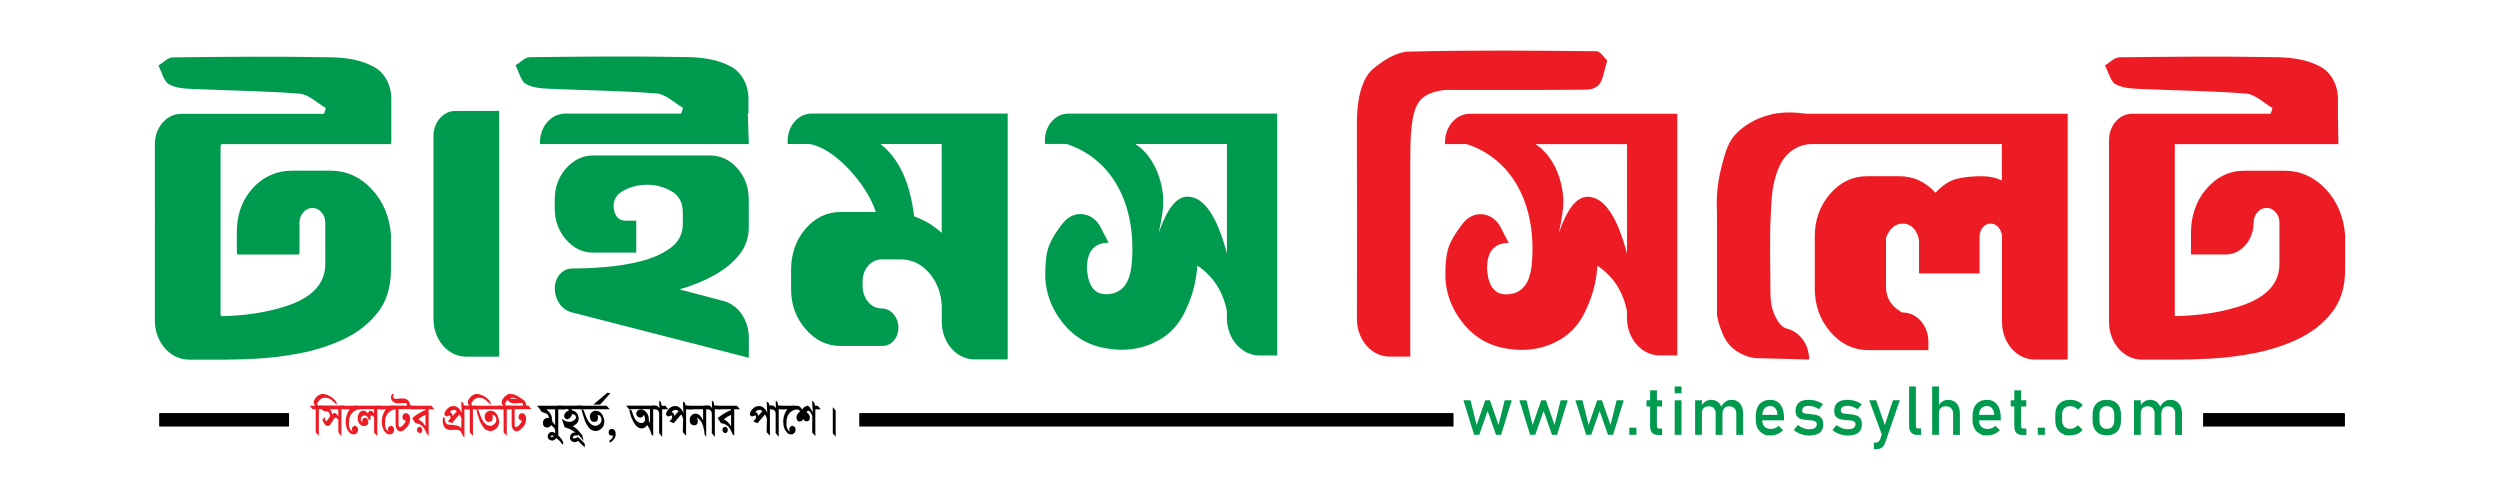 <?xml version="1.0" encoding="utf-8"?>
<!-- Generator: Adobe Illustrator 22.1.0, SVG Export Plug-In . SVG Version: 6.00 Build 0)  -->
<svg version="1.1" id="Layer_1" xmlns="http://www.w3.org/2000/svg" xmlns:xlink="http://www.w3.org/1999/xlink" x="0px" y="0px"
	 viewBox="0 0 3782.2 760.2" style="enable-background:new 0 0 3782.2 760.2;" xml:space="preserve">
<style type="text/css">
	.st0{fill:#009A4E;}
	.st1{fill:#ED1C24;}
	.st2{fill:#010101;}
</style>
<g>
	<g>
		<path class="st0" d="M598,213.7v-2.6"/>
		<path class="st0" d="M1030.5,171.9c1-3,2-5.7,2.8-8.7c-13.2-7.7-26.2-20.8-39.8-21.8c-53.8-4.3-107.9-4.6-161.9-7.1
			c-12.3-0.6-25.6-1.2-36.3-7.5c-7.1-4.2-10.4-18.4-15.4-28c7.3-4.3,14.5-12.3,21.8-12.3c79.9-1,160-1.7,239.9-0.1
			c22.6,0.5,44.5,3.7,64,14.2c16.4,8.8,26.7,27.8,26.7,48.5v22.9h-1l1.6,45.9h-316v-2.5c0-24,17-43.5,37.9-43.5H1030.5z"/>
		<g>
			<path class="st0" d="M1580.8,212.4v5.4h32.6c28,8.8,45.9,24.5,55,33.8c47.2,48.2,45.1,116.9,44.6,133.1c-0.5,16-1.8,40-16,52.3
				c-6.3,5.4-14.2,8.1-24,8.1c-17.4,0-27-13-28.6-38.9c0-25.9,10.9-38.9,32.8-38.9l-12.1-23.5c-12.1-23.5-40.5-26.9-56.6-6.8
				l-0.3,0.3c-9.2,11.6-16,22.4-20.3,32.3c-4.4,10-6.6,25.3-6.6,46.1c0,43.9,26.6,72.9,30.2,77.1c27.6,31.8,61.9,34.7,76.3,35.9
				c31.4,2.8,54.5-8.4,60-11.3c5.8-2.9,15.8-8,26.2-18.7c12.9-13.3,19.1-27.4,23.6-38.1c9.2-21.3,12.7-42,13.8-58.8
				c23.9,15.9,38.8,38.9,44.7,68.7V481c0,31.3,22.1,56.8,49.4,56.8h26.7V171.9h-316.2C1596.6,171.9,1580.8,190,1580.8,212.4z
				 M1856.2,383.5c-15.2-57.4-35.2-86-59.8-86c-16.4,0-30.7,18.1-43.3,54.4c4.5-20.7,6.8-36.3,6.8-46.6c0-27.1-11.6-67.7-42.2-87.4
				h138.5V383.5z"/>
			<path class="st0" d="M755.2,213.7v325.9h-50c-27.3,0-49.4-25.5-49.4-56.8v-277c0-19.5,12.8-35.7,29.4-37.7
				c1.3-0.2,2.6-0.3,3.8-0.3h66.1L755.2,213.7z"/>
			<path class="st0" d="M1118.5,385.3c9.5-11.9,14.3-25.7,14.3-41.2v-41.9c0-18.7-5.7-34.6-17.2-47.5
				c-11.5-12.9-25.3-19.5-41.7-19.5H897.5c-15.9,0-29.6,6.5-41.1,19.5c-11.5,13-17.2,28.8-17.2,47.5v12.6c0,18.7,5.7,34.6,17.2,47.7
				c11.5,13.2,25.2,19.7,41.1,19.7h65.1v-48.4h-16.7c-5.5,0-9.9-2.1-13-6.5c-3-4.4-4.6-9.6-4.6-15.5c0-10.4,5.3-18.4,15.9-23.9
				c10.6-5.6,22.3-8.4,35.1-8.4c13.1,0,25.4,3.4,36.7,9.9c11.3,6.5,17,17.2,17,32v17.3c0,15.1-6.1,27.1-18.2,36.1
				c-12.2,9-27.3,15.8-45.3,20.4c-18,4.5-36.5,7.5-55.4,8.9c-18.9,1.5-35,2.1-48.2,2.1h-0.5c-14.4,0-26.1,13.4-26.1,29.8
				c0,17.5,10.5,32.7,25.4,36.5l268.2,68.8v-30.6c0-26.6-16-49.5-38.4-55.4l-66.7-17.5c19.4-5.5,37.1-12.7,52.9-21.5
				C1096.4,407.6,1109,397.2,1118.5,385.3z"/>
			<path class="st0" d="M1524.2,543.7h-50c-27.3,0-49.4-25.4-49.4-56.8v-24c-1-19.9-7.5-36.7-19.3-50.2
				c-11.8-13.5-26.2-20.3-43.2-20.3l-28.2,0c-7.4,0-14.7,3.1-20,9c-6.1,6.8-9.1,14.9-9.1,24.5l0,6.2c0,8.7,2.5,17.3,7.7,23.8
				c5.7,7.1,12.7,10.7,21,10.7l0,0c14.1,0,25.5,13.1,25.5,29.3v0c0,15.2-10.7,27.5-24,27.5h-63.5c-20.5,0-38.1-8.5-52.8-25.4
				c-14.8-16.9-22.1-37.2-22.1-60.7l0-29.6c0-22.3,7.1-44,20.6-60.1c15.1-18,33.2-26.9,54.4-26.9h53.1
				c-12.8-41.7-63.3-98-100.7-102.8h-32.6l0-4.4c-0.1-23,16.1-41.7,36.2-41.7l296.7,0V543.7z M1424.7,352.4V217.9H1332
				c27.8,21.5,44.8,58,51,109.4C1398.7,332.9,1412.6,341.3,1424.7,352.4z"/>
			<path class="st0" d="M592,149.3v66.2c0,1.5-1,2.6-2.3,2.6H336c-1.3,0-2.3,1.1-2.3,2.5v255.2c0,1.4,1.1,2.5,2.3,2.5
				c34.2-0.7,65.5-5.4,94.2-14.3c41.3-12.8,61.9-34.3,61.9-64.6v-62.7c0-6-1.9-11.1-5.7-15.5c-3.8-4.4-8.3-6.6-13.5-6.6
				c-5.6,0-10.3,2.3-14,6.6c-3.8,4.4-5.8,9.6-5.8,15.5v45.8c0,1.5-1,2.6-2.3,2.6h-90.2c-1.3,0-2.3-1.1-2.3-2.6v-32.1
				c0-26.2,8.2-48.4,24.8-66.6c15.6-17,36.7-25.6,58.2-25.6h58.6c23.9,0,44.6,9.2,62,27.5c17.4,18.4,27.3,41.4,29.6,69.3v52.7
				c0,26.8-6.8,48.5-20.3,65.5c-13.5,16.9-30.7,30.3-51.5,40.1c-20.9,9.7-42.9,16.8-66.2,21.2c-23.2,4.4-45,7.1-65.3,8.1
				c-20.3,1-36.2,1.5-47.7,1.5h-54.7c-28.4,0-51.5-26.5-51.5-59V217.8c0-25.2,17.8-45.6,39.7-45.6h216.2c1-3,2-5.7,2.8-8.7
				c-13.2-7.7-26.2-20.8-39.8-21.8c-53.8-4.3-107.9-4.6-161.9-7.1c-12.3-0.6-25.6-1.2-36.3-7.5c-7.1-4.2-10.4-18.4-15.4-28
				c7.3-4.3,14.5-12.3,21.8-12.3c79.9-1,160-1.7,239.9-0.1c22.6,0.5,44.5,3.7,64,14.2C581.7,109.5,592,128.6,592,149.3z"/>
		</g>
	</g>
</g>
<g>
	<path class="st1" d="M2186.1,215.3v2.7h32.6c28,8.8,45.9,24.5,55,33.8c47.2,48.2,45.1,116.9,44.6,133.1c-0.5,16-1.8,40-16,52.3
		c-6.3,5.4-14.2,8.1-24,8.1c-17.4,0-27-13-28.6-38.9c0-25.9,10.9-38.9,32.8-38.9l-12.1-23.5c-12.1-23.5-40.5-26.9-56.6-6.8l-0.3,0.3
		c-9.2,11.6-16,22.4-20.3,32.3c-4.4,10-6.6,25.3-6.6,46.1c0,43.9,26.6,72.9,30.2,77.1c27.6,31.8,61.9,34.7,76.3,35.9
		c31.4,2.8,54.5-8.4,60-11.3c5.8-2.9,15.8-8,26.2-18.7c12.9-13.3,19.1-27.4,23.6-38.1c9.2-21.3,12.7-42,13.8-58.8
		c23.9,15.9,38.8,38.9,44.7,68.7v10.2c0,31.3,22.1,56.8,49.4,56.8h26.7V172.1h-313.9C2202.9,172.1,2186.1,191.4,2186.1,215.3z
		 M2461.5,383.7c-15.2-57.4-35.2-86-59.8-86c-16.4,0-30.7,18.1-43.3,54.4c4.5-20.7,6.8-36.3,6.8-46.6c0-27.1-11.6-67.7-42.2-87.4
		h138.5V383.7z"/>
	<path class="st1" d="M3128.2,172.1v371.8h-50c-27.3,0-49.4-25.4-49.4-56.8V356.8c-0.7-5.2-2.5-9.6-5.7-13.2
		c-3.1-3.5-7-5.3-11.5-5.3c-4.5,0-8.4,1.8-11.8,5.6c-3.2,3.8-4.9,8.4-4.9,14.1v55.6h-91.6V364c-1.1-7.5-3.8-13.7-8.3-18.6
		c-4.5-4.7-10.1-7.1-16.7-7.1c-10.8,0-19,6.8-25,21.3v74.3c0,16.6,7.9,29.3,23.2,38.2c0.8,0.2,1.6,0.4,2.4,0.7
		c21.3,0,38.5,19.8,38.5,44.3v12.6h-90.2c-22.9,0-42.3-9.2-58.1-27.6c-15.8-18.2-23.6-40.4-23.6-66.3V358c0-25.1,7.7-46.6,23.1-64.6
		c15.5-17.9,34.1-26.8,56-26.8h48.9c21.2,0,39.4,8.3,54.6,25c10.5-11.1,20.9-18.1,31.3-20.8c10.4-2.8,23.6-4.2,39.5-4.2
		c10.5,0,20.4,2.1,29.7,6.5V218h-287.8c-18.4,0-35.8,10.3-45.9,27.9c0,0.1-0.1,0.1-0.1,0.2c-7.6,13.9-10.3,26.7-12.2,36.6
		c-0.7,3.2-2.1,10.6-3.3,34.5c-1,17.5-1.2,31.2-1.3,41.6c-0.3,23.5,0.1,23,0.3,62.6c0.1,28.6-0.1,38.6,5.2,52.1
		c5.9,15.2,13.1,20.5,15,21.7c1.1,0.7,3.3,1.5,6.3,2.4c18.7,5.1,32.2,24.1,32.2,46.3c-8.2-0.3-24.4-0.7-40.6-1.1
		c-16.3-0.3-32.4-0.7-40.4-1c-5.2-0.6-12.7-2-21.2-6.3c-4.5-2.3-11.5-6-18.4-13.7c-7.2-8.2-10.4-16.8-13.1-24
		c-3.2-8.4-4.8-16-5.7-21.4V322.1c-0.9-16-0.7-40.8,6.7-69.3c5.2-20,8.5-32.8,18-45.7c0,0,33.3-45.1,103.9-35.7
		c0.2,0,2.8,0.2,6.3,0.6c0.8,0.1,1.6,0.1,2.4,0.1H3128.2z"/>
	<path class="st1" d="M3547.9,355v52.6c0,26.8-6.8,48.5-20.3,65.5c-13.5,16.9-30.7,30.3-51.5,40.1c-20.9,9.7-43,16.8-66.2,21.2
		c-23.2,4.4-45,7.1-65.3,8.1c-20.3,1-36.2,1.5-47.7,1.5h-56.8c-27.3,0-49.4-25.5-49.4-56.8V212c0-22.1,15.6-39.9,34.7-39.9h209.8
		c1-3,2-5.7,2.8-8.7c-13.2-7.7-26.2-20.8-39.8-21.8c-53.8-4.3-107.9-4.6-161.9-7.1c-12.3-0.6-25.6-1.2-36.3-7.5
		c-7.1-4.2-10.4-18.4-15.4-28c7.3-4.3,14.5-12.3,21.8-12.3c79.9-1,160-1.7,239.9-0.1c22.7,0.5,44.6,3.8,64.1,14.2
		c16.3,8.8,26.6,27.8,26.6,48.5v22.9l0.7,45.9h-247.5v260.1c35.1-0.5,67.2-5.2,96.3-14.3c41.4-12.8,62-34.3,62-64.6v-62.7
		c0-6-1.9-11.1-5.7-15.5c-3.8-4.4-8.3-6.6-13.5-6.6c-5.6,0-10.3,2.3-14.1,6.6c-3.7,4.4-5.7,9.6-5.7,15.5c0,13.3-4.7,25.5-12.4,34.2
		c-7.6,8.8-18.1,14.2-29.8,14.2h-52.6v-33.4c0-23.9,7.6-47.2,22-64.4c16.1-19.3,35.7-28.9,58.7-28.9h60.9c23.9,0,44.6,9.2,62,27.5
		C3535.6,304,3545.4,327.2,3547.9,355z"/>
	<path class="st1" d="M2431.6,91.5c-3.9,12.4-6.6,29.8-12,36c-6.8,7.8-15.9,8.2-23.9,8.2c-68.2,0.6-136.5,0.3-204.6,0.3
		c-4.2,0-8.4,0.3-12.5,1.1c-37.7,7.6-45,25.4-45,107.2v295.2h-31.3c-27.4,0-49.5-25.5-49.4-56.9c0.3-95.5,0.1-215.1-0.1-295.7
		c-0.1-39.9,8.6-70,25.1-83.3c16.8-13.5,35.1-25,52.9-25.5c94.9-2.5,190-1.5,284.9-0.6C2421,77.6,2426.3,86.6,2431.6,91.5z"/>
</g>
<path d="M436.3,645.3H241.7c-0.5,0-0.9-0.4-0.9-0.9v-18.6c0-0.5,0.4-0.9,0.9-0.9h194.7c0.5,0,0.9,0.4,0.9,0.9v18.6
	C437.3,644.9,436.8,645.3,436.3,645.3z"/>
<path d="M2198.1,645.3h-897.3c-0.5,0-0.9-0.4-0.9-0.9v-18.6c0-0.5,0.4-0.9,0.9-0.9h897.3c0.5,0,0.9,0.4,0.9,0.9v18.6
	C2199,644.9,2198.6,645.3,2198.1,645.3z"/>
<path d="M3546.7,645.3H3333v-20.4h213.7c0.5,0,0.9,0.4,0.9,0.9v18.6C3547.6,644.9,3547.2,645.3,3546.7,645.3z"/>
<path class="st1" d="M502.6,606c-3.3-2.9-7.1-4.3-11.4-4.3c-2.3,0-4.9,1.1-7.7,3.2c-0.6,0.7-1.4,1.8-2.2,3.1c-1,1.5-1.5,2.5-1.4,3
	l1.1,2.8h6.1l4.7,5.4h-9.4v40.2l-4.8-5.3v-34.9h-4.5l-4.7-5.4h8.7c-0.6-0.7-1.2-1.4-1.7-2.1c-0.6-0.7-0.8-1.6-0.8-2.5
	c0-1.5,0.3-2.8,0.7-3.6c1.3-2.3,2.4-4,3.4-5.1c1-1.1,2.6-2.2,4.7-3.4c1.3-0.7,2.8-1.1,4.6-1.1c4.4,0,9.2,1.8,14.2,5.3
	c1.6,1.1,3.7,3.2,6.3,6.3l1.5,5L502.6,606z"/>
<path class="st1" d="M516.5,619.2V660l-4.6-6.2v-18c-0.2-0.8-0.7-1.7-1.6-2.5s-1.7-1.3-2.5-1.3c-1.1,0-2.1,0.8-3,2.3
	c-3.7,6.4-6.2,9.8-7.4,10c-0.3,0.1-0.8,0.1-1.3,0.1c-1.4,0-2.5-0.3-3-0.8c-1.2-0.4-3.1-3.2-5.5-8.6l3.6-4c0.1,1.5,0.4,2.7,0.8,3.7
	c0.7,1.6,1.3,2.4,1.9,2.4c0.5,0,2.4-2.4,5.5-7.2c-0.4-4.9-2.2-7.4-5.5-7.6c-2.1-0.1-3.5-0.3-4-0.5c-1.1-0.4-2.1-1.4-3-3l-0.9-0.5
	l-4.3-4.8h39.4l4.7,5.4H516.5z M511.8,619.2h-12.7c2.1,2,3.1,4.5,3.1,7.6v0.1c2-1.5,3.2-2.3,3.7-2.3c1.5,0,3.4,1.8,5.9,5.3V619.2z"
	/>
<path class="st1" d="M538.7,620.5c-6.2,2.8-9.7,7.9-10.5,15.2c-0.3,2.4-0.4,4.4-0.4,5.8c0,5,1.7,8.8,5.2,11.3
	c0.2,0.1,0.5,0.2,1.1,0.2c0.2,0,0.4,0,0.5,0c0.2,0.4-0.3,0.8-1.4,1.2c0.5,0,0.8-0.1,0.8-0.4c0,0.1-0.3-0.4-0.8-1.4
	c-0.5-1-0.8-1.7-0.9-2.2c-0.3-2.2,0.5-4,2.5-5.3c0.8-0.5,1.5-0.7,2.2-0.7c0.9,0,1.7,0.3,2.3,1c1.6,1,2.4,2.6,2.4,4.9
	c0,2-0.7,3.7-2,5.1c-1.3,1.4-2.9,2-4.7,2c-2.3,0-4.1-0.7-5.5-2c-4.3-4.1-6.5-9.9-6.5-17.5c0-6.5,2-12.7,6.1-18.5h-9l-4.7-5.4H541
	l4.6,5.3C543,619.1,540.7,619.6,538.7,620.5z"/>
<path class="st1" d="M570.8,619.1v40.7l-4.8-5.3v-21.7c0-1-0.4-1.9-1.2-2.9s-1.6-1.4-2.5-1.4c-0.7,0-1.3,0.4-1.6,1.2
	c-0.3,0.8-0.3,2.4,0,4.8l-3.4,1.5c0.4-1.1,0.4-2,0-2.8c-0.9-1.5-1.5-2.4-1.8-2.7c-1.1-1.3-2.5-1.9-4.3-1.9c-1.4,0-2.7,0.6-3.8,1.7
	c-1.1,1.2-1.6,2.6-1.6,4.2c0,2.1,0.8,3.5,2.4,4.3c-0.2-0.6-0.3-1.2-0.3-1.8c0-1.4,0.4-2.6,1.3-3.6c0.9-0.9,1.9-1.4,3.2-1.4
	c1.9-0.1,3.3,1.2,4.2,3.8c0.7,2.1,0.9,3.6,0.5,4.5c-1,2.8-2.9,4.2-5.7,4.2c-3.1,0-5.6-1.1-7.4-3.2c-1.8-2.2-2.8-5-2.8-8.5
	c0-2.9,0.7-5.4,2-7.6c1.5-2.5,3.5-3.7,5.9-3.8c2.5-0.1,4.8,1,6.7,3.2l0.5,0.7c0.4-0.9,1.1-1.8,1.9-2.6c0.9-0.8,1.7-1.2,2.5-1.1
	c1.4,0.1,2.6,0.6,3.6,1.6c0.4,0.6,0.8,1.2,1.1,1.7c0.2,0.2,0.4,0.4,0.5,0.7v-6.5h-25.7l-4.8-5.4h39.7l4.8,5.4H570.8z"/>
<path class="st1" d="M593.3,620.5c-6.2,2.8-9.7,7.9-10.5,15.2c-0.3,2.4-0.4,4.4-0.4,5.8c0,5,1.7,8.8,5.2,11.3
	c0.2,0.1,0.5,0.2,1.1,0.2c0.2,0,0.4,0,0.5,0c0.2,0.4-0.3,0.8-1.4,1.2c0.5,0,0.8-0.1,0.8-0.4c0,0.1-0.3-0.4-0.8-1.4
	c-0.5-1-0.8-1.7-0.9-2.2c-0.3-2.2,0.5-4,2.5-5.3c0.8-0.5,1.5-0.7,2.2-0.7c0.9,0,1.7,0.3,2.3,1c1.6,1,2.4,2.6,2.4,4.9
	c0,2-0.7,3.7-2,5.1c-1.3,1.4-2.9,2-4.7,2c-2.3,0-4.1-0.7-5.5-2c-4.3-4.1-6.5-9.9-6.5-17.5c0-6.5,2-12.7,6.1-18.5h-9l-4.7-5.4h25.6
	l4.6,5.3C597.6,619.1,595.3,619.6,593.3,620.5z"/>
<path class="st1" d="M602.8,603.2L602.8,603.2c0.2-0.1,1.3-0.2,3.2-0.3c4.4-0.4,7.7,0.2,9.8,1.5c3.1,2.2,4.7,5.2,4.6,9h3.4l4.6,5.6
	H603v25c0,1.3,0.6,2,2,2c1.5,0,3.3-1.1,5.3-3.4c2-2.3,3.3-4.4,3.7-6.4h-0.2c-1.4,0.1-2.6-0.4-3.5-1.4c-1-1-1.4-2.2-1.4-3.7
	c0-0.5,0-1,0.1-1.5c0.8-3,2.5-4.5,5.1-4.5c1.9,0,3.5,0.9,4.7,2.7c1.2,1.8,1.7,3.8,1.6,6c-0.2,4.7-1.4,8.4-3.7,11.1
	c-4.3,5.2-7.7,7.7-10.2,7.7c-3.9,0-6.5-2.5-7.7-7.4c-0.2-0.8-0.3-2.7-0.3-5.7v-20.5h-5l-3.8-5.4h26c0-0.5,0-1,0.1-1.4
	c-0.4-2.1-1.7-2.9-4.2-2.5c-1.7,0-3.9,0.1-6.7,0.4c-1.2,0.1-2,0.2-2.4,0.2c-2.8,0-5.2-0.7-7.3-2.2c-2.5-1.8-3.7-4.1-3.7-7.2
	c0-1.5,0.4-2.8,1.1-3.9c0.4-0.8,1-1.2,1.8-1.2c0.3,0,0.6,0.1,0.8,0.4c0.1,0.6,0.2,1.3,0.2,2.1c-0.5,0.6-0.8,1.2-0.8,1.7
	c0,1.5,0.9,2.6,2.7,3.2C598,603.4,599.8,603.4,602.8,603.2z"/>
<path class="st1" d="M648.5,619.2v40.2l-2.5-2.7c-2.2-4.6-3.4-7.1-3.6-7.5c-1.4-2.4-3.2-4.4-5.4-5.9c-2.6-1.8-5.4-2.8-8.5-3l-5-7.8
	c7-5.7,13.7-9.7,20.2-12.1v-1.2h-20.1l-4.8-5.4h33.7l4.8,5.4H648.5z M635.1,655.2c-1.2,0-2.2-0.5-3.1-1.5c-0.8-1-1.2-2.2-1.2-3.4
	c0-1.2,0.4-2.3,1.1-3.2c0.8-0.9,1.7-1.4,2.8-1.4c0.9,0,1.8,0.4,2.6,1.1c0.8,0.7,1.3,1.6,1.5,2.7c0.3,1.4,0,2.7-0.7,3.9
	C637.3,654.6,636.3,655.2,635.1,655.2z M643.7,627.7c-3.9,1.6-7.5,3.8-11,6.6c4.8,2.5,8.5,6.1,11,10.7V627.7z"/>
<path class="st1" d="M698.7,625l-0.4-4l-0.5-13.8l3.1,2.6c0.1,0.2,0.2,0.4,0.3,0.7c0.1,1.3,0.3,2.2,0.7,2.6l0.9,0.7c0.4,0,1.1,0,2,0
	c1.4,0,2.3,0.1,2.7,0.2l4.6,5.3h-9.5V659c-1.3-1-3-2.8-5-5.2l0.5-20.2c-1-3.3-2-5.5-3.1-6.5l-11.2,13.2l-6.3-2.7l3.6-4.4
	c0.3-0.3,0.4-0.9,0.4-1.7c0-2.1-0.5-3.1-1.5-3c-0.2,0-1.5,0.5-4,1.5c-0.9,0.2-1.7-0.1-2.5-1c-0.8-0.9-1.2-1.8-1.2-2.9
	c0-0.8,0.2-1.6,0.7-2.5c3.2-6.1,7.5-9.2,12.9-9.3c2.8-0.1,5.4,1,7.8,3.1C695.7,619.4,697.4,621.9,698.7,625z M684.8,629.2l6.3-7.1
	c-1.4-1.3-2.8-2-4.1-2c-3,0-5.1,1.2-6.5,3.5C682.8,623.9,684.3,625.8,684.8,629.2z"/>
<path class="st1" d="M699.2,657.1c-1.2-2.5-1.9-3.9-2.2-4.4c-1.4-1.6-3.8-2.5-7-2.5c-1.5,0-4.2,0.1-7.9,0.3c-2.1,0.1-4-0.3-5.9-1.2
	c-2-1-3.5-2.4-4.6-4.4c-1.2-2.3-1.8-4.8-1.8-7.6c0-0.8,0.1-2.1,0.2-4.1c0-0.5,0.1-1,0.2-1.7c0.1-0.3,0.3-0.5,0.5-0.5
	c0.3,0,1.2,0.9,2.8,2.8c-0.3,0.7-0.5,1.3-0.5,1.9c0,2.7,1.3,4.8,4,6.3c0.6,0.4,3.7,0.7,9.4,1c2.7,0.2,5.4,0.8,8.1,2
	c2.2,1.5,3.6,2.8,4.2,4c1.7,2.4,2.8,4.5,3.2,6.1c0.4,1.4,0.6,3.7,0.6,7C701.5,661.2,700.4,659.6,699.2,657.1z"/>
<path class="st1" d="M735.7,606c-3.3-2.9-7.1-4.3-11.4-4.3c-2.3,0-4.9,1.1-7.7,3.2c-0.6,0.7-1.4,1.8-2.2,3.1c-1,1.5-1.5,2.5-1.4,3
	l1.1,2.8h6.1l4.7,5.4h-9.4v40.2l-4.8-5.3v-34.9h-4.5l-4.7-5.4h8.7c-0.6-0.7-1.2-1.4-1.7-2.1c-0.6-0.7-0.8-1.6-0.8-2.5
	c0-1.5,0.3-2.8,0.7-3.6c1.3-2.3,2.4-4,3.4-5.1c1-1.1,2.6-2.2,4.7-3.4c1.3-0.7,2.8-1.1,4.6-1.1c4.4,0,9.2,1.8,14.2,5.3
	c1.6,1.1,3.7,3.2,6.3,6.3l1.5,5L735.7,606z"/>
<path class="st1" d="M719.2,619.2l-4.7-5.4h43.8l5,5.4H719.2z M749.3,649.5c-2.6,1.8-5.2,2.6-7.5,2.6c-1.5,0-3.1-0.3-4.7-1
	c-1.7-0.6-3.1-1.6-4.3-2.8c-0.8-0.8-1.9-2.2-3.2-4.3c-1.9-2.9-3.2-5.5-4-7.6c-2.2-6.4-4-12.1-5.2-17.2l3.5,1.6
	c1.4,3.9,2.4,6.6,3,8.2c1.3,3.1,2.5,5.7,3.8,7.8c3,4.9,6.8,7.4,11.3,7.4c2,0,4.1-1.1,6.4-3.2c1.6-1.6,2.4-3.5,2.4-5.6
	c0-1.8-0.4-3.4-1.3-4.9c-1-1.8-2.3-2.6-3.7-2.6c-0.3,0-0.6,0.1-1.1,0.2c0.5,1.1,0.8,2.4,0.8,3.9c0,4.2-2,6.3-5.9,6.3
	c-3.4,0-5.4-2-6.2-6c-0.1-0.8-0.2-1.5-0.2-2.1c0-2.6,0.9-4.7,2.7-6.4c1.7-1.6,3.6-2.5,5.9-2.5c0.9,0,1.9,0.2,3.2,0.5
	c4.5,1.1,7.6,4.9,9.4,11.4c0.4,1.7,0.7,3.4,0.7,5.1C755,643.1,753.1,647,749.3,649.5z"/>
<path class="st1" d="M786.9,606c-3.3-2.9-7.1-4.3-11.4-4.3c-2.3,0-4.9,1.1-7.7,3.2c-0.6,0.7-1.4,1.8-2.2,3.1c-1,1.5-1.5,2.5-1.4,3
	l1.1,2.8h6.1l4.7,5.4h-9.4v40.2l-4.8-5.3v-34.9h-4.5l-4.7-5.4h8.7c-0.6-0.7-1.2-1.4-1.7-2.1c-0.6-0.7-0.8-1.6-0.8-2.5
	c0-1.5,0.3-2.8,0.7-3.6c1.3-2.3,2.4-4,3.4-5.1c1-1.1,2.6-2.2,4.7-3.4c1.3-0.7,2.8-1.1,4.6-1.1c4.4,0,9.2,1.8,14.2,5.3
	c1.6,1.1,3.7,3.2,6.3,6.3l1.5,5L786.9,606z"/>
<path class="st1" d="M778.3,603.2L778.3,603.2c0.2-0.1,1.3-0.2,3.2-0.3c4.4-0.4,7.7,0.2,9.8,1.5c3.1,2.2,4.7,5.2,4.6,9h3.4l4.6,5.6
	h-25.3v25c0,1.3,0.6,2,2,2c1.5,0,3.3-1.1,5.3-3.4c2-2.3,3.3-4.4,3.7-6.4h-0.2c-1.4,0.1-2.6-0.4-3.5-1.4c-1-1-1.4-2.2-1.4-3.7
	c0-0.5,0-1,0.1-1.5c0.8-3,2.5-4.5,5.1-4.5c1.9,0,3.5,0.9,4.7,2.7c1.2,1.8,1.7,3.8,1.6,6c-0.2,4.7-1.4,8.4-3.7,11.1
	c-4.3,5.2-7.7,7.7-10.2,7.7c-3.9,0-6.5-2.5-7.7-7.4c-0.2-0.8-0.3-2.7-0.3-5.7v-20.5h-5l-3.8-5.4h26c0-0.5,0-1,0.1-1.4
	c-0.4-2.1-1.7-2.9-4.2-2.5c-1.7,0-3.9,0.1-6.7,0.4c-1.2,0.1-2,0.2-2.4,0.2c-2.8,0-5.2-0.7-7.3-2.2c-2.5-1.8-3.7-4.1-3.7-7.2
	c0-1.5,0.4-2.8,1.1-3.9c0.4-0.8,1-1.2,1.8-1.2c0.3,0,0.6,0.1,0.8,0.4c0.1,0.6,0.2,1.3,0.2,2.1c-0.5,0.6-0.8,1.2-0.8,1.7
	c0,1.5,0.9,2.6,2.7,3.2C773.6,603.4,775.4,603.4,778.3,603.2z"/>
<path class="st2" d="M819.5,622.9L819.5,622.9c-0.5-0.4-1.2-1.2-2-2.4l-0.7-1.6l-4.4-5.1h37.2l4.8,5.6h-9.8V660l-2.7-3.4
	c-1-4.8-2.3-7.9-3.7-9.3c-2-2.1-3.5-3.4-4.5-4c-1.5,2.3-3.5,3.5-6,3.5c-2.6,0-4.5-1.2-5.9-3.7c0-0.4-0.1-1-0.2-1.7
	c-0.2-0.7-0.2-1.3-0.2-1.7c0-2.4,0.8-4.3,2.3-5.6c1.3-1.2,3.1-1.9,5.2-1.9c0.7,0,1.3,0.1,1.7,0.2c-0.3-2.6-1.4-4.7-3.2-6.2
	c-0.4-0.4-1.8-0.9-4.2-1.7C821.3,623.9,820.1,623.3,819.5,622.9z M839.9,619.3h-13.1c2.4,2.3,4,3.9,4.6,4.7c1.6,2,2.6,4,3.1,6
	c0.7,3.3,1,5.8,0.9,7.3c1.1,1.3,2.6,3.3,4.4,5.9V619.3z"/>
<path class="st2" d="M842,662.4c-1.5,1.6-2.5,2.5-2.8,2.8c-1.1,0.9-2.2,1.3-3.5,1.3c-1.7,0-3.1-0.4-4.4-1.2c-1.5-1-2.3-2.3-2.6-4.1
	c-0.3-2.2,0.3-4.1,1.6-5.5c1.3-1.5,3-2.2,5-2.2c1.3,0,2.9,0.6,4.7,1.9c0-0.4,0-1.3-0.1-2.9c0-0.7-0.1-1.6-0.1-2.6
	c0.3-0.4,0.6-0.5,0.8-0.5c0.9,0,1.7,0.8,2.5,2.5c0.7,1.4,1.1,2.8,1.1,3.9c0,0.4,0,0.8,0,1.2c0,0.4,0,0.9,0.1,1.5
	c1.3,1.1,2.3,2.2,3,3.2c2.7,2.8,4.3,5.7,4.9,8.7c0,0.3,0,0.5,0,0.9c-0.2,0.6-0.6,0.9-1.1,0.9c-0.4,0-0.7-0.2-0.9-0.6
	c-1.8-2.9-4.6-5.8-8.2-8.7C841.9,662.7,841.9,662.6,842,662.4z M835.3,658.9c-1.5,0.1-2.3,0.5-2.3,1.3s0.4,1.1,1.3,1.1
	c0.7,0,1.5-0.2,2.4-0.6c0.9-0.4,1.3-0.8,1.3-1C837.5,659.1,836.6,658.8,835.3,658.9z"/>
<path class="st2" d="M861,620.9c-0.5-0.9-1.3-1.5-2.2-1.8H849l-4.9-5.4h35.1l4.6,5.4h-19.1l0.1,0.5c0.2,0.3,0.4,0.8,0.8,1.4
	c0.8,0,1.7,0.3,2.9,0.8c3.7,1.6,5.9,4.7,6.8,9c0.1,0.7,0.2,1.4,0.2,2.2c0,4.2-1.8,7.5-5.4,9.7c-0.2,0.1-1.4,0.8-3.6,2.1
	c0.5,0.2,1.5,0.8,3,1.8c2,1.4,4,3.2,6,5.4c0.3,0.4,2.1,2.5,5.3,6.4l2.2,8.9c-1.7-2.3-2.8-3.9-3.5-4.7c-2.7-3.5-6.8-6.9-12-10.4
	c-4.1-2.7-8.4-4.6-13.1-5.6l-4.7-13.2c4.2,3.2,8,4.9,11.6,4.9c3.5,0,6.5-1.5,9.2-4.4c0.6-0.7,0.9-1.6,0.9-2.5c0-1.3-0.5-2.5-1.6-3.4
	c-1.1-0.9-2.3-1.4-3.8-1.4c-0.3,0-0.6,0-0.8,0.1c-0.2,1.9-1.2,3.8-3.1,5.7c-1.2,1.2-2.5,1.8-3.9,1.8c-2.6,0-4.2-1.4-4.6-4.3
	c-0.3-1.5,0.2-3.2,1.5-5.1c0.7-1,1.6-1.8,2.8-2.5C857.9,622.4,859,621.9,861,620.9z"/>
<path class="st2" d="M884.5,673.9h0.3c0,0.5-0.1,1.4-0.3,2.9l-9.9-9.8c-1.7,1.3-3.5,1.9-5.4,1.9c-1.8,0-3.5-0.6-4.8-1.9
	c-1.4-1.3-2.1-3-2.1-5.1c0-0.9,0.2-1.8,0.5-2.7c1.2-3.2,3.4-4.9,6.7-4.9c0.4,0,0.9,0,1.4,0l0.2-4.9c2.5,2.1,3.7,4.6,3.7,7.7
	c0,1.3-0.4,1.9-1.3,1.9c-0.6-0.3-1.2-0.5-1.8-0.5c-0.6,0-1.4,0.2-2.3,0.5c-1,0.4-1.7,0.8-2.1,1.2c-0.4,0.4-0.7,1.2-0.8,2.2
	c0,0.6,0.6,0.9,1.8,0.9c0.8,0,1.6-0.1,2.2-0.3c1.3-0.4,2.5-1,3.8-2l10,9.7l0.5,2.7C884.6,673.7,884.6,673.8,884.5,673.9z"/>
<path class="st2" d="M878.4,619.2l-4.7-5.4h43.8l5,5.4H878.4z M908.5,649.5c-2.6,1.8-5.2,2.6-7.5,2.6c-1.5,0-3.1-0.3-4.7-1
	c-1.7-0.6-3.1-1.6-4.3-2.8c-0.8-0.8-1.9-2.2-3.2-4.3c-1.9-2.9-3.2-5.5-4-7.6c-2.2-6.4-4-12.1-5.2-17.2l3.5,1.6
	c1.4,3.9,2.4,6.6,3,8.2c1.3,3.1,2.5,5.7,3.8,7.8c3,4.9,6.8,7.4,11.3,7.4c2,0,4.1-1.1,6.4-3.2c1.6-1.6,2.4-3.5,2.4-5.6
	c0-1.8-0.4-3.4-1.3-4.9c-1-1.8-2.3-2.6-3.7-2.6c-0.3,0-0.6,0.1-1.1,0.2c0.5,1.1,0.8,2.4,0.8,3.9c0,4.2-2,6.3-5.9,6.3
	c-3.4,0-5.4-2-6.2-6c-0.1-0.8-0.2-1.5-0.2-2.1c0-2.6,0.9-4.7,2.7-6.4c1.7-1.6,3.6-2.5,5.9-2.5c0.9,0,1.9,0.2,3.2,0.5
	c4.5,1.1,7.6,4.9,9.4,11.4c0.4,1.7,0.7,3.4,0.7,5.1C914.2,643.1,912.3,647,908.5,649.5z"/>
<path class="st2" d="M908,612.1h-10.4l21.3-18l4.6,0.7L908,612.1z"/>
<path class="st2" d="M927.3,658.7l-0.3,0.1c-0.2,0.1-0.9,0.1-2,0.2c-2.8-0.3-4.2-1.8-4.2-4.6c0-3.6,1.6-5.4,4.7-5.4c4,0,6,2.8,6,8.3
	c0,2.3-0.9,4.7-2.6,7.1c-1.7,2.4-3.7,4.1-6,5.2l-1.1-2.9c1.6-0.9,3-2,4-3.5c1.2-1.6,1.7-3.1,1.5-4.3
	C927.3,658.9,927.3,658.8,927.3,658.7z"/>
<path class="st2" d="M988.2,619.2v40.4l-2.6-2.3c-1-4.7-3.2-9.5-6.5-14.3c-2.2,3.5-4.9,5.2-8.2,5.2c-4.8,0-9-3.4-12.8-10.3
	c-3-5.3-5-11.5-6.1-18.7l3.5,1.6c2,6.3,3.7,10.6,5.2,13c2.6,4.1,5.8,6.2,9.6,6.2c1.6,0,3-0.5,4.1-1.5c1.1-1,1.6-2.4,1.6-4.3
	c0-1-0.2-2.1-0.6-3.5c-0.5-1.6-1.1-2.6-1.7-2.9c-0.9,2.6-2.6,3.9-5,3.9c-1.6,0-3-0.6-4.2-1.7c-1.2-1.1-1.9-2.6-1.9-4.4
	c0-2,0.8-3.6,2.4-4.6c1.3-1,2.9-1.5,4.7-1.5c3.2,0,6.1,1.5,8.5,4.6c2.3,2.9,3.4,6.3,3.4,10c0,0.7,0,1.3,0,2l1.8,4.5v-21.5h-31.6
	l-4.7-5.4h43.1l4.8,5.4H988.2z"/>
<path class="st2" d="M997.7,617.8c-0.3-3.6-0.4-7.6-0.4-11.9l2.6,2.5c0.2,1.6,0.5,3,0.9,4.2c0.2,0.3,0.4,0.7,0.7,1.2h5l4.7,5.4h-9.4
	V661l-4.6-5.7V626c0-1.5-0.3-2.8-0.8-3.6c-1.3-2.2-2.9-3.2-4.8-3.2c-0.2,0-0.6,0-1.1,0l-4.7-5.3c3-0.4,5.3-0.4,6.9-0.2
	C994.8,614.1,996.5,615.5,997.7,617.8z"/>
<path class="st2" d="M1034.1,625l-0.4-4l-0.5-13.8l3.1,2.6c0.1,0.2,0.2,0.4,0.3,0.7c0.1,1.3,0.3,2.2,0.7,2.6l0.9,0.7
	c0.4,0,1.1,0,2,0c1.4,0,2.3,0.1,2.7,0.2l4.6,5.3h-9.5V659c-1.3-1-3-2.8-5-5.2l0.5-20.2c-1-3.3-2-5.5-3.1-6.5l-11.2,13.2l-6.3-2.7
	l3.6-4.4c0.3-0.3,0.4-0.9,0.4-1.7c0-2.1-0.5-3.1-1.5-3c-0.2,0-1.5,0.5-4,1.5c-0.9,0.2-1.7-0.1-2.5-1c-0.8-0.9-1.2-1.8-1.2-2.9
	c0-0.8,0.2-1.6,0.7-2.5c3.2-6.1,7.5-9.2,12.9-9.3c2.8-0.1,5.4,1,7.8,3.1C1031.2,619.4,1032.9,621.9,1034.1,625z M1020.3,629.2
	l6.3-7.1c-1.4-1.3-2.8-2-4.1-2c-3,0-5.1,1.2-6.5,3.5C1018.3,623.9,1019.7,625.8,1020.3,629.2z"/>
<path class="st2" d="M1054.1,632.5c0.8,1.3,1.3,2.5,1.5,3.6c0.1,0.6,0.1,1.2,0.1,1.8c0,1.6-0.5,3-1.4,4c-0.9,1-2.2,1.5-3.8,1.5
	c-4.7,0-7.1-2.7-7.1-8.1c0-2.7,0.9-5,2.6-6.8c1.7-1.8,3.8-2.7,6.2-2.7c4.3,0,8,3.1,11.1,9.3l0.4,0.8v-16.7h-22.5l-4.7-5.4h36.6
	l4.9,5.4h-9.6V661l-2.6-4c0-0.4,0-0.8,0-1.3c0-2-0.4-4.6-1.3-7.8c-0.7-2.9-1.4-5.4-2.3-7.3c-0.8-1.9-1.9-3.6-3.3-5.1
	C1057.4,633.7,1055.8,632.7,1054.1,632.5z"/>
<path class="st2" d="M1077.4,617.8c-0.3-3.6-0.4-7.6-0.4-11.9l2.6,2.5c0.2,1.6,0.5,3,0.9,4.2c0.2,0.3,0.4,0.7,0.7,1.2h5l4.7,5.4
	h-9.4V661l-4.6-5.7V626c0-1.5-0.3-2.8-0.8-3.6c-1.3-2.2-2.9-3.2-4.8-3.2c-0.2,0-0.6,0-1.1,0l-4.7-5.3c3-0.4,5.3-0.4,6.9-0.2
	C1074.6,614.1,1076.2,615.5,1077.4,617.8z"/>
<path class="st2" d="M1110.8,619.2v40.2l-2.5-2.7c-2.2-4.6-3.4-7.1-3.6-7.5c-1.4-2.4-3.2-4.4-5.4-5.9c-2.6-1.8-5.4-2.8-8.5-3l-5-7.8
	c7-5.7,13.7-9.7,20.2-12.1v-1.2h-20.1l-4.8-5.4h33.7l4.8,5.4H1110.8z M1097.3,655.2c-1.2,0-2.2-0.5-3.1-1.5c-0.8-1-1.2-2.2-1.2-3.4
	c0-1.2,0.4-2.3,1.1-3.2c0.8-0.9,1.7-1.4,2.8-1.4c0.9,0,1.8,0.4,2.6,1.1c0.8,0.7,1.3,1.6,1.5,2.7c0.3,1.4,0,2.7-0.7,3.9
	C1099.6,654.6,1098.6,655.2,1097.3,655.2z M1106,627.7c-3.9,1.6-7.5,3.8-11,6.6c4.8,2.5,8.5,6.1,11,10.7V627.7z"/>
<path class="st2" d="M1160.9,625l-0.4-4l-0.5-13.8l3.1,2.6c0.1,0.2,0.2,0.4,0.3,0.7c0.1,1.3,0.3,2.2,0.7,2.6l0.9,0.7
	c0.4,0,1.1,0,2,0c1.4,0,2.3,0.1,2.7,0.2l4.6,5.3h-9.5V659c-1.3-1-3-2.8-5-5.2l0.5-20.2c-1-3.3-2-5.5-3.1-6.5l-11.2,13.2l-6.3-2.7
	l3.6-4.4c0.3-0.3,0.4-0.9,0.4-1.7c0-2.1-0.5-3.1-1.5-3c-0.2,0-1.5,0.5-4,1.5c-0.9,0.2-1.7-0.1-2.5-1c-0.8-0.9-1.2-1.8-1.2-2.9
	c0-0.8,0.2-1.6,0.7-2.5c3.2-6.1,7.5-9.2,12.9-9.3c2.8-0.1,5.4,1,7.8,3.1C1158,619.4,1159.7,621.9,1160.9,625z M1147.1,629.2l6.3-7.1
	c-1.4-1.3-2.8-2-4.1-2c-3,0-5.1,1.2-6.5,3.5C1145.1,623.9,1146.5,625.8,1147.1,629.2z"/>
<path class="st2" d="M1174,617.8c-0.3-3.6-0.4-7.6-0.4-11.9l2.6,2.5c0.2,1.6,0.5,3,0.9,4.2c0.2,0.3,0.4,0.7,0.7,1.2h5l4.7,5.4h-9.4
	V661l-4.6-5.7V626c0-1.5-0.3-2.8-0.8-3.6c-1.3-2.2-2.9-3.2-4.8-3.2c-0.2,0-0.6,0-1.1,0l-4.7-5.3c3-0.4,5.3-0.4,6.9-0.2
	C1171.2,614.1,1172.9,615.5,1174,617.8z"/>
<path class="st2" d="M1200.6,620.5c-6.2,2.8-9.7,7.9-10.5,15.2c-0.3,2.4-0.4,4.4-0.4,5.8c0,5,1.7,8.8,5.2,11.3
	c0.2,0.1,0.5,0.2,1.1,0.2c0.2,0,0.4,0,0.5,0c0.2,0.4-0.3,0.8-1.4,1.2c0.5,0,0.8-0.1,0.8-0.4c0,0.1-0.3-0.4-0.8-1.4
	c-0.5-1-0.8-1.7-0.9-2.2c-0.3-2.2,0.5-4,2.5-5.3c0.8-0.5,1.5-0.7,2.2-0.7c0.9,0,1.7,0.3,2.3,1c1.6,1,2.4,2.6,2.4,4.9
	c0,2-0.7,3.7-2,5.1c-1.3,1.4-2.9,2-4.7,2c-2.3,0-4.1-0.7-5.5-2c-4.3-4.1-6.5-9.9-6.5-17.5c0-6.5,2-12.7,6.1-18.5h-9l-4.7-5.4h25.6
	l4.6,5.3C1204.9,619.1,1202.6,619.6,1200.6,620.5z"/>
<path class="st2" d="M1233.5,619.2v40.6l-4.8-5.5l0.2-24.4c0-1-0.7-2.6-2-4.8c-1.5-2.5-2.8-3.7-3.8-3.6c-1.6,0.2-2.5,0.9-2.8,2
	c3.4,2.9,5,5.5,5,7.9c0,0.5-0.2,1.5-0.5,3c-0.7,2-2.2,3-4.6,3c-1.9,0-3.6-1.1-5-3.4c-0.5,1-1.3,1.9-2.4,2.7
	c-1.1,0.7-2.1,1.1-3.1,1.1c-1.4,0-2.6-0.7-3.5-2s-1.3-2.8-1.3-4.4c0-1.6,0.6-3.3,1.8-5.1c1.1-1.6,2.3-2.8,3.7-3.6
	c-0.3-0.6-0.8-1.4-1.4-2.2c-0.9-0.8-2-1.2-3.2-1.2c1.3,0,0.1,0-3.7,0l-4.7-5.4h8.5c1.7,0,3.2,0.5,4.5,1.6c1.2,1.3,1.8,2,1.8,2
	c0.6,0.7,1.1,1.5,1.4,2.2c1.3-2.6,3.4-4.4,6.4-5.5c0.8-0.3,1.4-0.4,1.7-0.4c1.7,0,4.1,2.9,7.3,8.8l0.7,1.2l-0.6-8.8l-0.4-9.1
	c1.4,1.5,2.5,2.7,3.3,3.7c0.3,0.5,0.4,1.1,0.5,1.8c0,0.4,0,0.7,0,1.1c0.3,0.7,0.8,1.1,1.5,1.4h3.1l4.7,5.4H1233.5z"/>
<path class="st2" d="M1259.9,655.6V616l4.4,5.2v39.5L1259.9,655.6z"/>
<path class="st0" d="M2214,605.6h10.7l9.3,37.3l13-37.3h7.1l13,37.3l9.3-37.3h10.7l-16.1,52.2h-7.7l-12.7-36.1l-12.7,36.1h-7.7
	L2214,605.6z"/>
<path class="st0" d="M2298.7,605.6h10.7l9.3,37.3l13-37.3h7.1l13,37.3l9.3-37.3h10.7l-16.1,52.2h-7.7l-12.7-36.1l-12.7,36.1h-7.7
	L2298.7,605.6z"/>
<path class="st0" d="M2383.4,605.6h10.7l9.3,37.3l13-37.3h7.1l13,37.3l9.3-37.3h10.7l-16.1,52.2h-7.7l-12.7-36.1l-12.7,36.1h-7.7
	L2383.4,605.6z"/>
<path class="st0" d="M2464.9,647h10.8v10.8h-10.8V647z"/>
<path class="st0" d="M2491,605.6h23.5v9.3H2491V605.6z M2499.3,654.6c-2-2.3-2.9-5.8-2.9-10.3v-53.8h10.3v53.9
	c0,1.3,0.3,2.3,0.8,2.9c0.5,0.7,1.2,1,2.2,1h4.9v9.8h-5.9C2504.4,658,2501.3,656.9,2499.3,654.6z"/>
<path class="st0" d="M2533.6,584.7h10.3v10.3h-10.3V584.7z M2533.6,605.6h10.3v52.2h-10.3V605.6z"/>
<path class="st0" d="M2564.5,605.6h10.3v52.2h-10.3V605.6z M2595.7,626.2c0-3.7-0.9-6.5-2.7-8.5s-4.4-3-7.7-3
	c-3.4,0-5.9,0.9-7.8,2.7c-1.8,1.8-2.7,4.3-2.7,7.5l-1.1-10.1c1.6-3.2,3.7-5.6,6.3-7.3c2.6-1.7,5.5-2.6,8.6-2.6
	c3.7,0,6.8,0.8,9.4,2.5c2.6,1.7,4.6,4.1,5.9,7.3c1.4,3.2,2,7,2,11.5v31.7h-10.3V626.2z M2626.9,626.2c0-3.7-1-6.5-2.9-8.5
	c-1.9-2-4.6-3-8-3c-3.2,0-5.6,1-7.4,2.9c-1.7,1.9-2.6,4.7-2.6,8.2l-2.1-10.1c1.6-3.5,3.8-6.1,6.5-8c2.7-1.9,5.7-2.8,8.9-2.8
	c3.8,0,7,0.8,9.6,2.5c2.7,1.7,4.7,4.1,6.1,7.3c1.4,3.2,2.1,7,2.1,11.5v31.7h-10.3V626.2z"/>
<path class="st0" d="M2671.9,658.6c0,0-1.7-0.9-5.1-2.7s-6-4.5-7.8-8c-1.8-3.5-2.7-7.7-2.7-12.7v-5.9c0-5.2,0.9-9.6,2.6-13.2
	c1.7-3.7,4.2-6.4,7.5-8.3s7.2-2.9,11.9-2.9c4.4,0,8.1,1.1,11.2,3.3c3.1,2.2,5.4,5.3,7.1,9.5s2.4,9.1,2.4,14.8v3.4h-35.2v-8.2h25.4
	c-0.3-4.3-1.4-7.6-3.3-9.9c-1.9-2.4-4.4-3.5-7.6-3.5c-3.9,0-6.9,1.3-9,3.8c-2.1,2.5-3.2,6.2-3.2,10.8v6.6c0,4.3,1.1,7.6,3.4,10
	c2.3,2.3,5.5,3.5,9.7,3.5c2.1,0,4.1-0.4,6.2-1.3c2-0.8,3.9-2,5.5-3.5l6.7,6.7c-2.6,2.5-5.5,4.4-8.7,5.8c-3.2,1.4-6.5,2-9.7,2
	C2674.3,658.6,2671.9,658.6,2671.9,658.6z"/>
<path class="st0" d="M2731.9,658.6c0,0-1.3-0.3-4-0.9c-2.7-0.6-5.2-1.5-7.6-2.7c-2.3-1.2-4.5-2.7-6.5-4.5l6.1-7.5
	c2.8,2.1,5.6,3.8,8.4,4.8c2.8,1.1,5.5,1.6,8.2,1.6c4.1,0,7.1-0.6,9.1-1.9c2-1.3,3-3.1,3-5.7c0-1.7-0.6-2.9-1.7-3.8
	c-1.1-0.8-2.5-1.4-4.1-1.7c-1.6-0.3-4-0.5-6.9-0.8c-0.3,0-0.6,0-0.9,0c-0.3,0-0.6,0-0.9-0.1c-0.1,0-0.3,0-0.4,0c-0.1,0-0.3,0-0.4,0
	c-3.4-0.3-6.3-0.8-8.6-1.5c-2.3-0.7-4.3-2.1-5.9-4c-1.6-2-2.3-4.8-2.3-8.5c0-3.7,0.8-6.8,2.3-9.2c1.5-2.4,3.8-4.3,6.7-5.5
	c3-1.2,6.7-1.8,11.2-1.8c2.7,0,5.3,0.3,7.8,0.8c2.5,0.5,4.8,1.2,7.1,2.2c2.2,1,4.4,2.2,6.5,3.7l-6.2,7.5c-2.6-1.7-5.2-2.9-7.7-3.8
	c-2.5-0.8-5-1.3-7.4-1.3c-3.5,0-6.1,0.6-7.8,1.8c-1.7,1.2-2.6,3-2.6,5.4c0,1.4,0.5,2.5,1.5,3.2s2.2,1.2,3.7,1.4
	c1.5,0.2,3.7,0.4,6.4,0.6c0.2,0,0.4,0.1,0.6,0.1c0.2,0,0.4,0,0.7,0.1c0.1,0,0.2,0,0.3,0s0.2,0,0.3,0.1c3.7,0.2,6.8,0.7,9.3,1.5
	c2.6,0.7,4.7,2.2,6.5,4.4c1.7,2.2,2.6,5.3,2.6,9.5c0,3.8-0.8,6.9-2.4,9.3c-1.6,2.5-4,4.3-7.3,5.6s-7.3,1.9-12.2,1.9
	C2733.4,658.6,2731.9,658.6,2731.9,658.6z"/>
<path class="st0" d="M2790.4,658.6c0,0-1.3-0.3-4-0.9c-2.7-0.6-5.2-1.5-7.6-2.7c-2.3-1.2-4.5-2.7-6.5-4.5l6.1-7.5
	c2.8,2.1,5.6,3.8,8.4,4.8c2.8,1.1,5.5,1.6,8.2,1.6c4.1,0,7.1-0.6,9.1-1.9c2-1.3,3-3.1,3-5.7c0-1.7-0.6-2.9-1.7-3.8
	c-1.1-0.8-2.5-1.4-4.1-1.7c-1.6-0.3-4-0.5-6.9-0.8c-0.3,0-0.6,0-0.9,0c-0.3,0-0.6,0-0.9-0.1c-0.1,0-0.3,0-0.4,0c-0.1,0-0.3,0-0.4,0
	c-3.4-0.3-6.3-0.8-8.6-1.5c-2.3-0.7-4.3-2.1-5.9-4c-1.6-2-2.3-4.8-2.3-8.5c0-3.7,0.8-6.8,2.3-9.2c1.5-2.4,3.8-4.3,6.7-5.5
	c3-1.2,6.7-1.8,11.2-1.8c2.7,0,5.3,0.3,7.8,0.8c2.5,0.5,4.8,1.2,7.1,2.2c2.2,1,4.4,2.2,6.5,3.7l-6.2,7.5c-2.6-1.7-5.2-2.9-7.7-3.8
	c-2.5-0.8-5-1.3-7.4-1.3c-3.5,0-6.1,0.6-7.8,1.8c-1.7,1.2-2.6,3-2.6,5.4c0,1.4,0.5,2.5,1.5,3.2s2.2,1.2,3.7,1.4
	c1.5,0.2,3.7,0.4,6.4,0.6c0.2,0,0.4,0.1,0.6,0.1c0.2,0,0.4,0,0.7,0.1c0.1,0,0.2,0,0.3,0s0.2,0,0.3,0.1c3.7,0.2,6.8,0.7,9.3,1.5
	c2.6,0.7,4.7,2.2,6.5,4.4c1.7,2.2,2.6,5.3,2.6,9.5c0,3.8-0.8,6.9-2.4,9.3c-1.6,2.5-4,4.3-7.3,5.6s-7.3,1.9-12.2,1.9
	C2791.9,658.6,2790.4,658.6,2790.4,658.6z"/>
<path class="st0" d="M2827.9,605.6h10.5l16,45.4l-5.7,11.1L2827.9,605.6z M2874.2,605.6l-22.2,64.4c-0.8,2.4-1.9,4.3-3.2,5.7
	c-1.3,1.4-2.9,2.4-4.8,3s-4.3,0.9-7,0.9h-2.1v-9.9h2.1c1.9,0,3.4-0.4,4.6-1.2c1.1-0.8,2.1-2.1,2.9-4l19.3-59H2874.2z"/>
<path class="st0" d="M2898.5,644.3c0,1.3,0.3,2.3,0.8,2.9c0.6,0.7,1.3,1,2.3,1h4.8v9.8h-6c-3.9,0-6.9-1.2-9-3.6s-3.2-5.8-3.2-10.2
	v-59.5h10.3V644.3z"/>
<path class="st0" d="M2923.1,584.7h10.3v73.1h-10.3V584.7z M2954.8,626.2c0-3.7-1-6.5-2.9-8.5c-1.9-2-4.6-3-8-3
	c-3.4,0-5.9,0.9-7.8,2.6c-1.8,1.7-2.7,4.2-2.7,7.4l-1.1-10.1c1.6-3.1,3.7-5.5,6.3-7.2c2.6-1.7,5.5-2.5,8.6-2.5
	c5.7,0,10,1.9,13.2,5.6c3.1,3.7,4.7,8.9,4.7,15.7v31.7h-10.3V626.2z"/>
<path class="st0" d="M2999.8,658.6c0,0-1.7-0.9-5.1-2.7s-6-4.5-7.8-8c-1.8-3.5-2.7-7.7-2.7-12.7v-5.9c0-5.2,0.9-9.6,2.6-13.2
	c1.7-3.7,4.2-6.4,7.5-8.3s7.2-2.9,11.9-2.9c4.4,0,8.1,1.1,11.2,3.3c3.1,2.2,5.4,5.3,7.1,9.5s2.4,9.1,2.4,14.8v3.4h-35.2v-8.2h25.4
	c-0.3-4.3-1.4-7.6-3.3-9.9c-1.9-2.4-4.4-3.5-7.6-3.5c-3.9,0-6.9,1.3-9,3.8c-2.1,2.5-3.2,6.2-3.2,10.8v6.6c0,4.3,1.1,7.6,3.4,10
	c2.3,2.3,5.5,3.5,9.7,3.5c2.1,0,4.1-0.4,6.2-1.3c2-0.8,3.9-2,5.5-3.5l6.7,6.7c-2.6,2.5-5.5,4.4-8.7,5.8c-3.2,1.4-6.5,2-9.7,2
	C3002.3,658.6,2999.8,658.6,2999.8,658.6z"/>
<path class="st0" d="M3042,605.6h23.5v9.3H3042V605.6z M3050.3,654.6c-2-2.3-2.9-5.8-2.9-10.3v-53.8h10.3v53.9
	c0,1.3,0.3,2.3,0.8,2.9c0.5,0.7,1.2,1,2.2,1h4.9v9.8h-5.9C3055.3,658,3052.2,656.9,3050.3,654.6z"/>
<path class="st0" d="M3082.9,647h10.8v10.8h-10.8V647z"/>
<path class="st0" d="M3124.9,658.6c0,0-1.7-0.9-5.1-2.7c-3.4-1.8-5.9-4.4-7.7-7.7c-1.8-3.4-2.7-7.5-2.7-12.3v-8.6
	c0-4.7,0.9-8.8,2.7-12.1c1.8-3.4,4.4-5.9,7.7-7.7c3.4-1.8,7.4-2.6,12.2-2.6c2.7,0,5.3,0.3,7.7,1c2.4,0.7,4.6,1.6,6.5,2.8
	c1.9,1.2,3.5,2.7,4.8,4.5l-7.4,6.6c-1.5-1.7-3.2-3-5.2-3.9c-2-0.9-4-1.4-6.2-1.4c-4,0-7,1.1-9.2,3.3s-3.3,5.3-3.3,9.4v8.6
	c0,4.1,1.1,7.3,3.2,9.6c2.2,2.2,5.2,3.4,9.2,3.4c2.2,0,4.3-0.5,6.2-1.5c2-1,3.7-2.3,5.1-4.1l7.4,7.1c-1.3,1.7-2.9,3.2-4.8,4.5
	c-1.9,1.2-4.1,2.2-6.5,2.8c-2.4,0.6-4.9,1-7.6,1C3127.3,658.6,3124.9,658.6,3124.9,658.6z"/>
<path class="st0" d="M3175.7,655.9c-3.2-1.8-5.7-4.4-7.4-7.8c-1.7-3.4-2.5-7.5-2.5-12.3v-8.5c0-4.7,0.8-8.8,2.5-12.1
	c1.7-3.4,4.1-5.9,7.4-7.7c3.2-1.8,7.1-2.6,11.6-2.6s8.4,0.9,11.6,2.6c3.2,1.8,5.7,4.3,7.4,7.7c1.7,3.4,2.5,7.4,2.5,12.1v8.7
	c0,4.8-0.8,8.8-2.5,12.2c-1.7,3.4-4.1,5.9-7.4,7.7c-3.2,1.8-7.1,2.7-11.6,2.7S3179,657.7,3175.7,655.9z M3195.7,645.4
	c2-2.2,2.9-5.4,2.9-9.5v-8.7c0-4.1-1-7.2-2.9-9.4c-2-2.2-4.7-3.3-8.3-3.3c-3.6,0-6.4,1.1-8.3,3.3c-2,2.2-2.9,5.3-2.9,9.4v8.7
	c0,4.1,1,7.2,2.9,9.5c2,2.2,4.7,3.4,8.3,3.4C3190.9,648.8,3193.7,647.7,3195.7,645.4z"/>
<path class="st0" d="M3228.5,605.6h10.3v52.2h-10.3V605.6z M3259.7,626.2c0-3.7-0.9-6.5-2.7-8.5s-4.4-3-7.7-3
	c-3.4,0-5.9,0.9-7.8,2.7c-1.8,1.8-2.7,4.3-2.7,7.5l-1.1-10.1c1.6-3.2,3.7-5.6,6.3-7.3c2.6-1.7,5.5-2.6,8.6-2.6
	c3.7,0,6.8,0.8,9.4,2.5c2.6,1.7,4.6,4.1,5.9,7.3c1.4,3.2,2,7,2,11.5v31.7h-10.3V626.2z M3290.9,626.2c0-3.7-1-6.5-2.9-8.5
	c-1.9-2-4.6-3-8-3c-3.2,0-5.6,1-7.4,2.9c-1.7,1.9-2.6,4.7-2.6,8.2l-2.1-10.1c1.6-3.5,3.8-6.1,6.5-8c2.7-1.9,5.7-2.8,8.9-2.8
	c3.8,0,7,0.8,9.6,2.5c2.7,1.7,4.7,4.1,6.1,7.3c1.4,3.2,2.1,7,2.1,11.5v31.7h-10.3V626.2z"/>
</svg>
